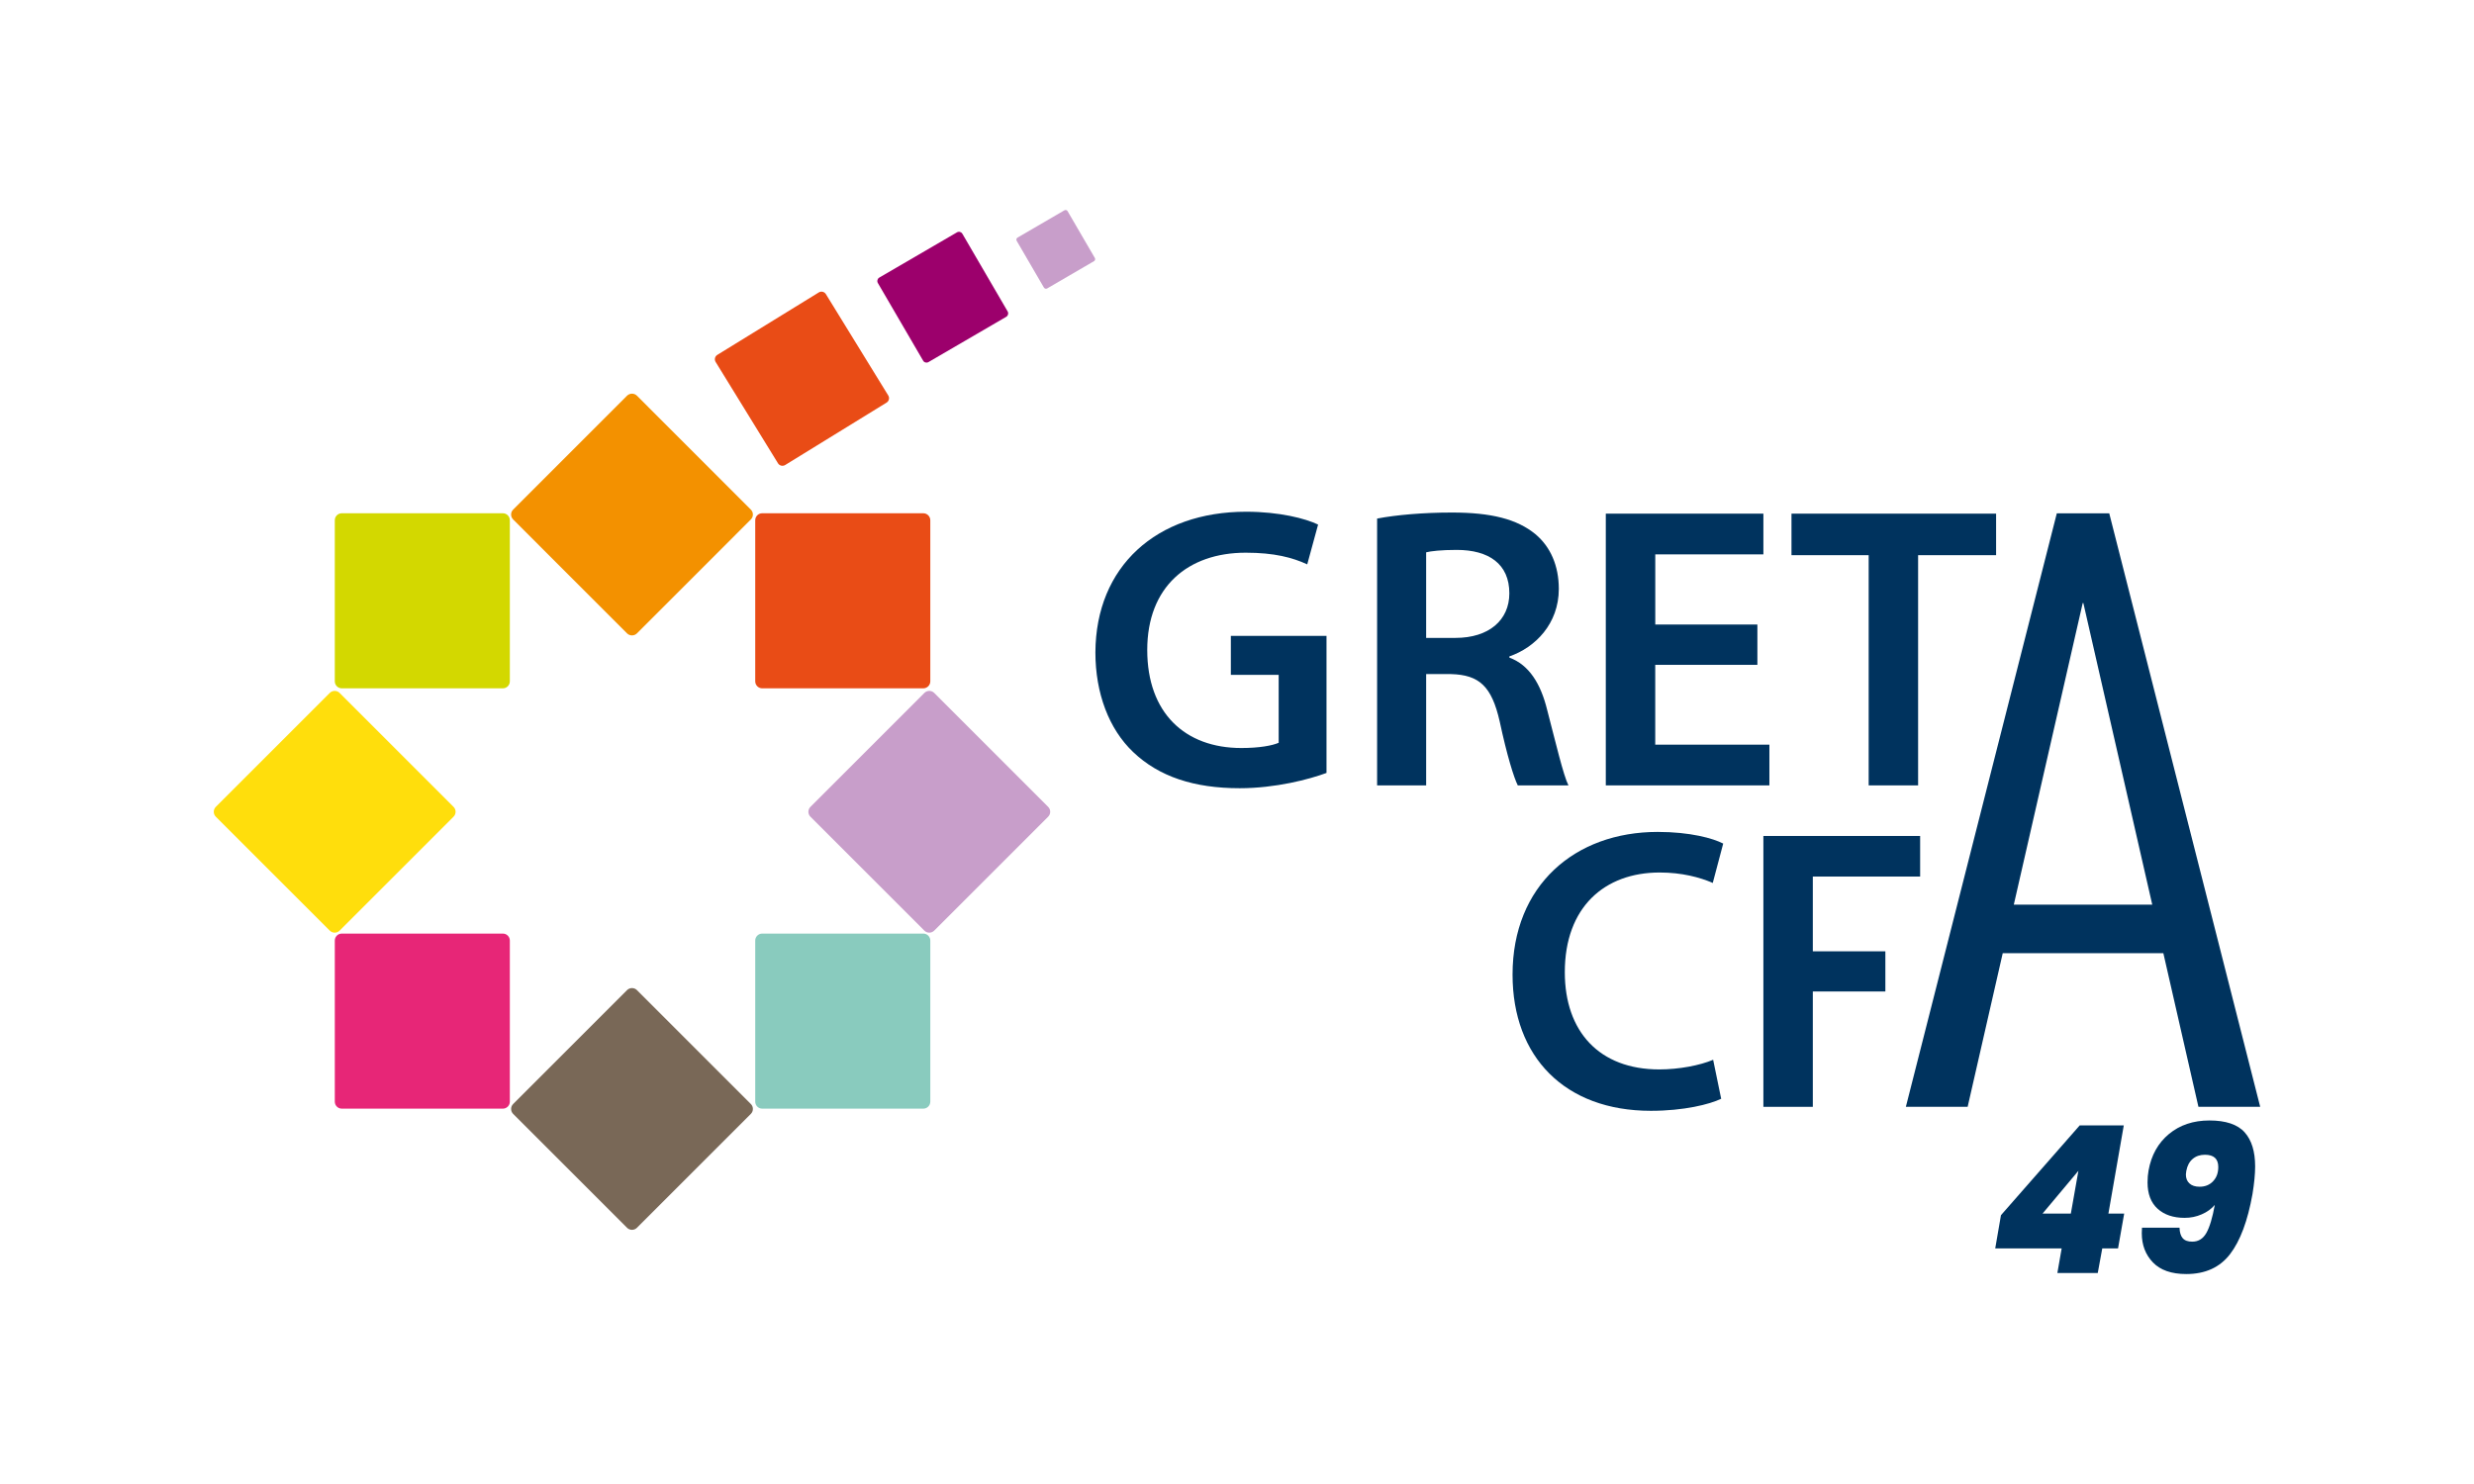 <?xml version="1.0" encoding="UTF-8"?>
<svg xmlns="http://www.w3.org/2000/svg" version="1.1" viewBox="0 0 708.66 425.2">
  <defs>
    <style>
      .cls-1 {
        fill: #9c006c;
      }

      .cls-2 {
        fill: #796857;
      }

      .cls-3 {
        fill: #e72677;
      }

      .cls-4 {
        display: none;
        fill: #fff;
      }

      .cls-5 {
        fill: #89cbbe;
      }

      .cls-6 {
        fill: #f39100;
      }

      .cls-7 {
        fill: #c89eca;
      }

      .cls-8 {
        fill: #d3d800;
      }

      .cls-9 {
        fill: #ffde0c;
      }

      .cls-10 {
        fill: #e94c16;
      }

      .cls-11 {
        fill: #00335e;
      }
    </style>
  </defs>
  <!-- Generator: Adobe Illustrator 28.7.1, SVG Export Plug-In . SVG Version: 1.2.0 Build 142)  -->
  <g>
    <g id="Calque_1">
      <rect class="cls-4" width="708.66" height="425.2" rx="42.52" ry="42.52"/>
      <g>
        <g>
          <path class="cls-8" d="M95.9,195.21c0,1.1.9,2.01,2,2.01h46.14c1.11,0,2-.9,2-2.01v-46.14c0-1.11-.89-2.01-2-2.01h-46.14c-1.1,0-2,.89-2,2.01v46.14Z"/>
          <path class="cls-10" d="M216.33,195.21c0,1.1.89,2.01,2.01,2.01h46.13c1.11,0,2.01-.9,2.01-2.01v-46.14c0-1.11-.9-2.01-2.01-2.01h-46.13c-1.12,0-2.01.89-2.01,2.01v46.14Z"/>
          <path class="cls-3" d="M95.9,315.64c0,1.11.9,2.01,2,2.01h46.14c1.11,0,2-.9,2-2.01v-46.15c0-1.1-.89-2-2-2h-46.14c-1.1,0-2,.9-2,2v46.15Z"/>
          <path class="cls-5" d="M216.33,315.64c0,1.11.89,2.01,2.01,2.01h46.13c1.11,0,2.01-.9,2.01-2.01v-46.15c0-1.1-.9-2-2.01-2h-46.13c-1.12,0-2.01.9-2.01,2v46.15Z"/>
          <path class="cls-9" d="M94.45,266.63c.79.79,2.06.79,2.84,0l32.62-32.62c.79-.78.79-2.06,0-2.83l-32.62-32.63c-.78-.79-2.05-.79-2.84,0l-32.63,32.63c-.78.78-.78,2.06,0,2.83l32.63,32.62Z"/>
          <path class="cls-6" d="M179.61,181.47c.79.78,2.06.78,2.84,0l32.62-32.63c.79-.79.79-2.05,0-2.83l-32.62-32.63c-.78-.78-2.04-.78-2.84,0l-32.62,32.63c-.78.78-.78,2.04,0,2.83l32.62,32.63Z"/>
          <path class="cls-10" d="M222.85,132.75c.44.7,1.34.91,2.05.49l29.05-17.88c.7-.43.92-1.34.49-2.04l-17.87-29.05c-.43-.7-1.35-.92-2.04-.48l-29.05,17.88c-.7.43-.92,1.33-.49,2.04l17.87,29.05Z"/>
          <path class="cls-1" d="M264.42,103.34c.31.54,1,.71,1.54.4l22.27-12.97c.53-.31.72-1,.41-1.53l-12.98-22.27c-.32-.54-1-.72-1.54-.4l-22.27,12.97c-.53.32-.71,1-.4,1.54l12.98,22.27Z"/>
          <path class="cls-7" d="M299.03,82.4c.19.32.6.43.93.24l13.41-7.81c.33-.19.43-.6.24-.92l-7.81-13.41c-.19-.32-.6-.43-.93-.23l-13.41,7.81c-.32.19-.43.6-.24.92l7.81,13.41Z"/>
          <path class="cls-2" d="M179.61,351.78c.79.79,2.06.79,2.84,0l32.62-32.62c.79-.78.79-2.06,0-2.84l-32.62-32.63c-.78-.78-2.04-.78-2.84,0l-32.62,32.63c-.78.78-.78,2.05,0,2.84l32.62,32.62Z"/>
          <path class="cls-7" d="M264.77,266.63c.79.79,2.05.79,2.84,0l32.62-32.62c.79-.78.79-2.06,0-2.83l-32.62-32.63c-.78-.79-2.05-.79-2.84,0l-32.62,32.63c-.79.78-.79,2.06,0,2.83l32.62,32.62Z"/>
        </g>
        <path class="cls-11" d="M379.97,221.46c-4.95,1.84-14.62,4.38-24.87,4.38-13.13,0-23.14-3.34-30.51-10.36-6.91-6.56-10.82-16.81-10.82-28.56.11-24.64,17.5-40.3,43.18-40.3,9.56,0,17.04,1.96,20.61,3.68l-3.11,11.4c-4.26-1.96-9.44-3.34-17.62-3.34-16.58,0-28.21,9.79-28.21,27.86s10.82,28.1,26.94,28.1c5.18,0,8.87-.69,10.71-1.5v-19.46h-13.7v-11.17h27.4v39.26Z"/>
        <path class="cls-11" d="M394.46,148.58c5.41-1.04,13.24-1.73,21.42-1.73,11.17,0,18.65,1.84,23.95,6.22,4.26,3.57,6.68,8.98,6.68,15.66,0,10.02-6.79,16.81-14.16,19.34v.35c5.64,2.07,8.98,7.48,10.82,14.97,2.53,9.67,4.61,18.65,6.1,21.65h-14.51c-1.15-2.3-3.11-8.64-5.18-18.31-2.3-10.13-5.87-13.36-13.93-13.59h-7.14v31.9h-14.05v-76.46ZM408.51,182.77h8.4c9.56,0,15.43-5.07,15.43-12.78,0-8.4-5.87-12.43-15.08-12.43-4.49,0-7.37.35-8.75.69v24.53Z"/>
        <path class="cls-11" d="M503.38,190.49h-29.25v22.87h32.7v11.67h-46.86v-77.86h45.14v11.67h-30.97v20.1h29.25v11.55Z"/>
        <path class="cls-11" d="M535.27,159.07h-22.11v-11.9h58.61v11.9h-22.34v65.96h-14.16v-65.96Z"/>
        <path class="cls-11" d="M493.02,314.82c-3.34,1.61-10.71,3.45-20.15,3.45-24.64,0-39.61-15.43-39.61-39.03,0-25.56,17.85-40.88,41.57-40.88,9.33,0,15.89,1.84,18.77,3.34l-2.99,11.28c-3.68-1.61-8.87-2.99-15.2-2.99-15.78,0-27.18,9.9-27.18,28.56,0,17.04,9.9,27.86,27.06,27.86,5.64,0,11.63-1.15,15.43-2.76l2.3,11.17Z"/>
        <path class="cls-11" d="M505.1,239.52h44.91v11.63h-30.74v21.42h20.78v11.51h-20.78v33.05h-14.16v-77.61Z"/>
        <path class="cls-11" d="M629.72,317.13h17.7l-43.24-170.05h-15.02l-43.24,170.05h17.7l10.05-44.02h46.01l10.05,44.02ZM576.84,259.2l19.74-86.42h.18l19.74,86.42h-39.65Z"/>
      </g>
      <g>
        <path class="cls-11" d="M571.52,357.69l1.64-9.51,22.55-25.72h12.63l-4.4,25.25h4.52l-1.76,9.98h-4.52l-1.29,7.05h-11.57l1.23-7.05h-19.03ZM595.36,335.44l-10.28,12.27h8.1l2.17-12.27Z"/>
        <path class="cls-11" d="M625.22,354.76c.57.67,1.48,1,2.73,1,1.76,0,3.11-.83,4.05-2.5.94-1.66,1.74-4.33,2.41-8.02-.98,1.14-2.23,2.04-3.76,2.7-1.53.67-3.15,1-4.87,1-3.25,0-5.83-.87-7.75-2.61s-2.88-4.26-2.88-7.55c0-1.25.1-2.39.29-3.41.78-4.38,2.73-7.87,5.84-10.45s6.98-3.88,11.6-3.88,8.05,1.12,10.07,3.38c2.02,2.25,3.02,5.51,3.02,9.78,0,2.15-.25,4.8-.76,7.93-1.37,7.67-3.51,13.41-6.43,17.21-2.92,3.8-7.1,5.7-12.54,5.7-4.23,0-7.41-1.11-9.54-3.32-2.13-2.21-3.2-5-3.2-8.37,0-.7.02-1.23.06-1.58h10.75c.04,1.33.34,2.33.91,3ZM633.91,338.46c1-1.04,1.5-2.4,1.5-4.08,0-2.35-1.27-3.52-3.82-3.52-1.41,0-2.58.4-3.52,1.2-.94.8-1.55,1.95-1.82,3.44-.08.47-.12.8-.12,1,0,1.1.34,1.96,1.03,2.58.68.63,1.65.94,2.91.94,1.57,0,2.85-.52,3.85-1.56Z"/>
      </g>
    </g>
  </g>
</svg>